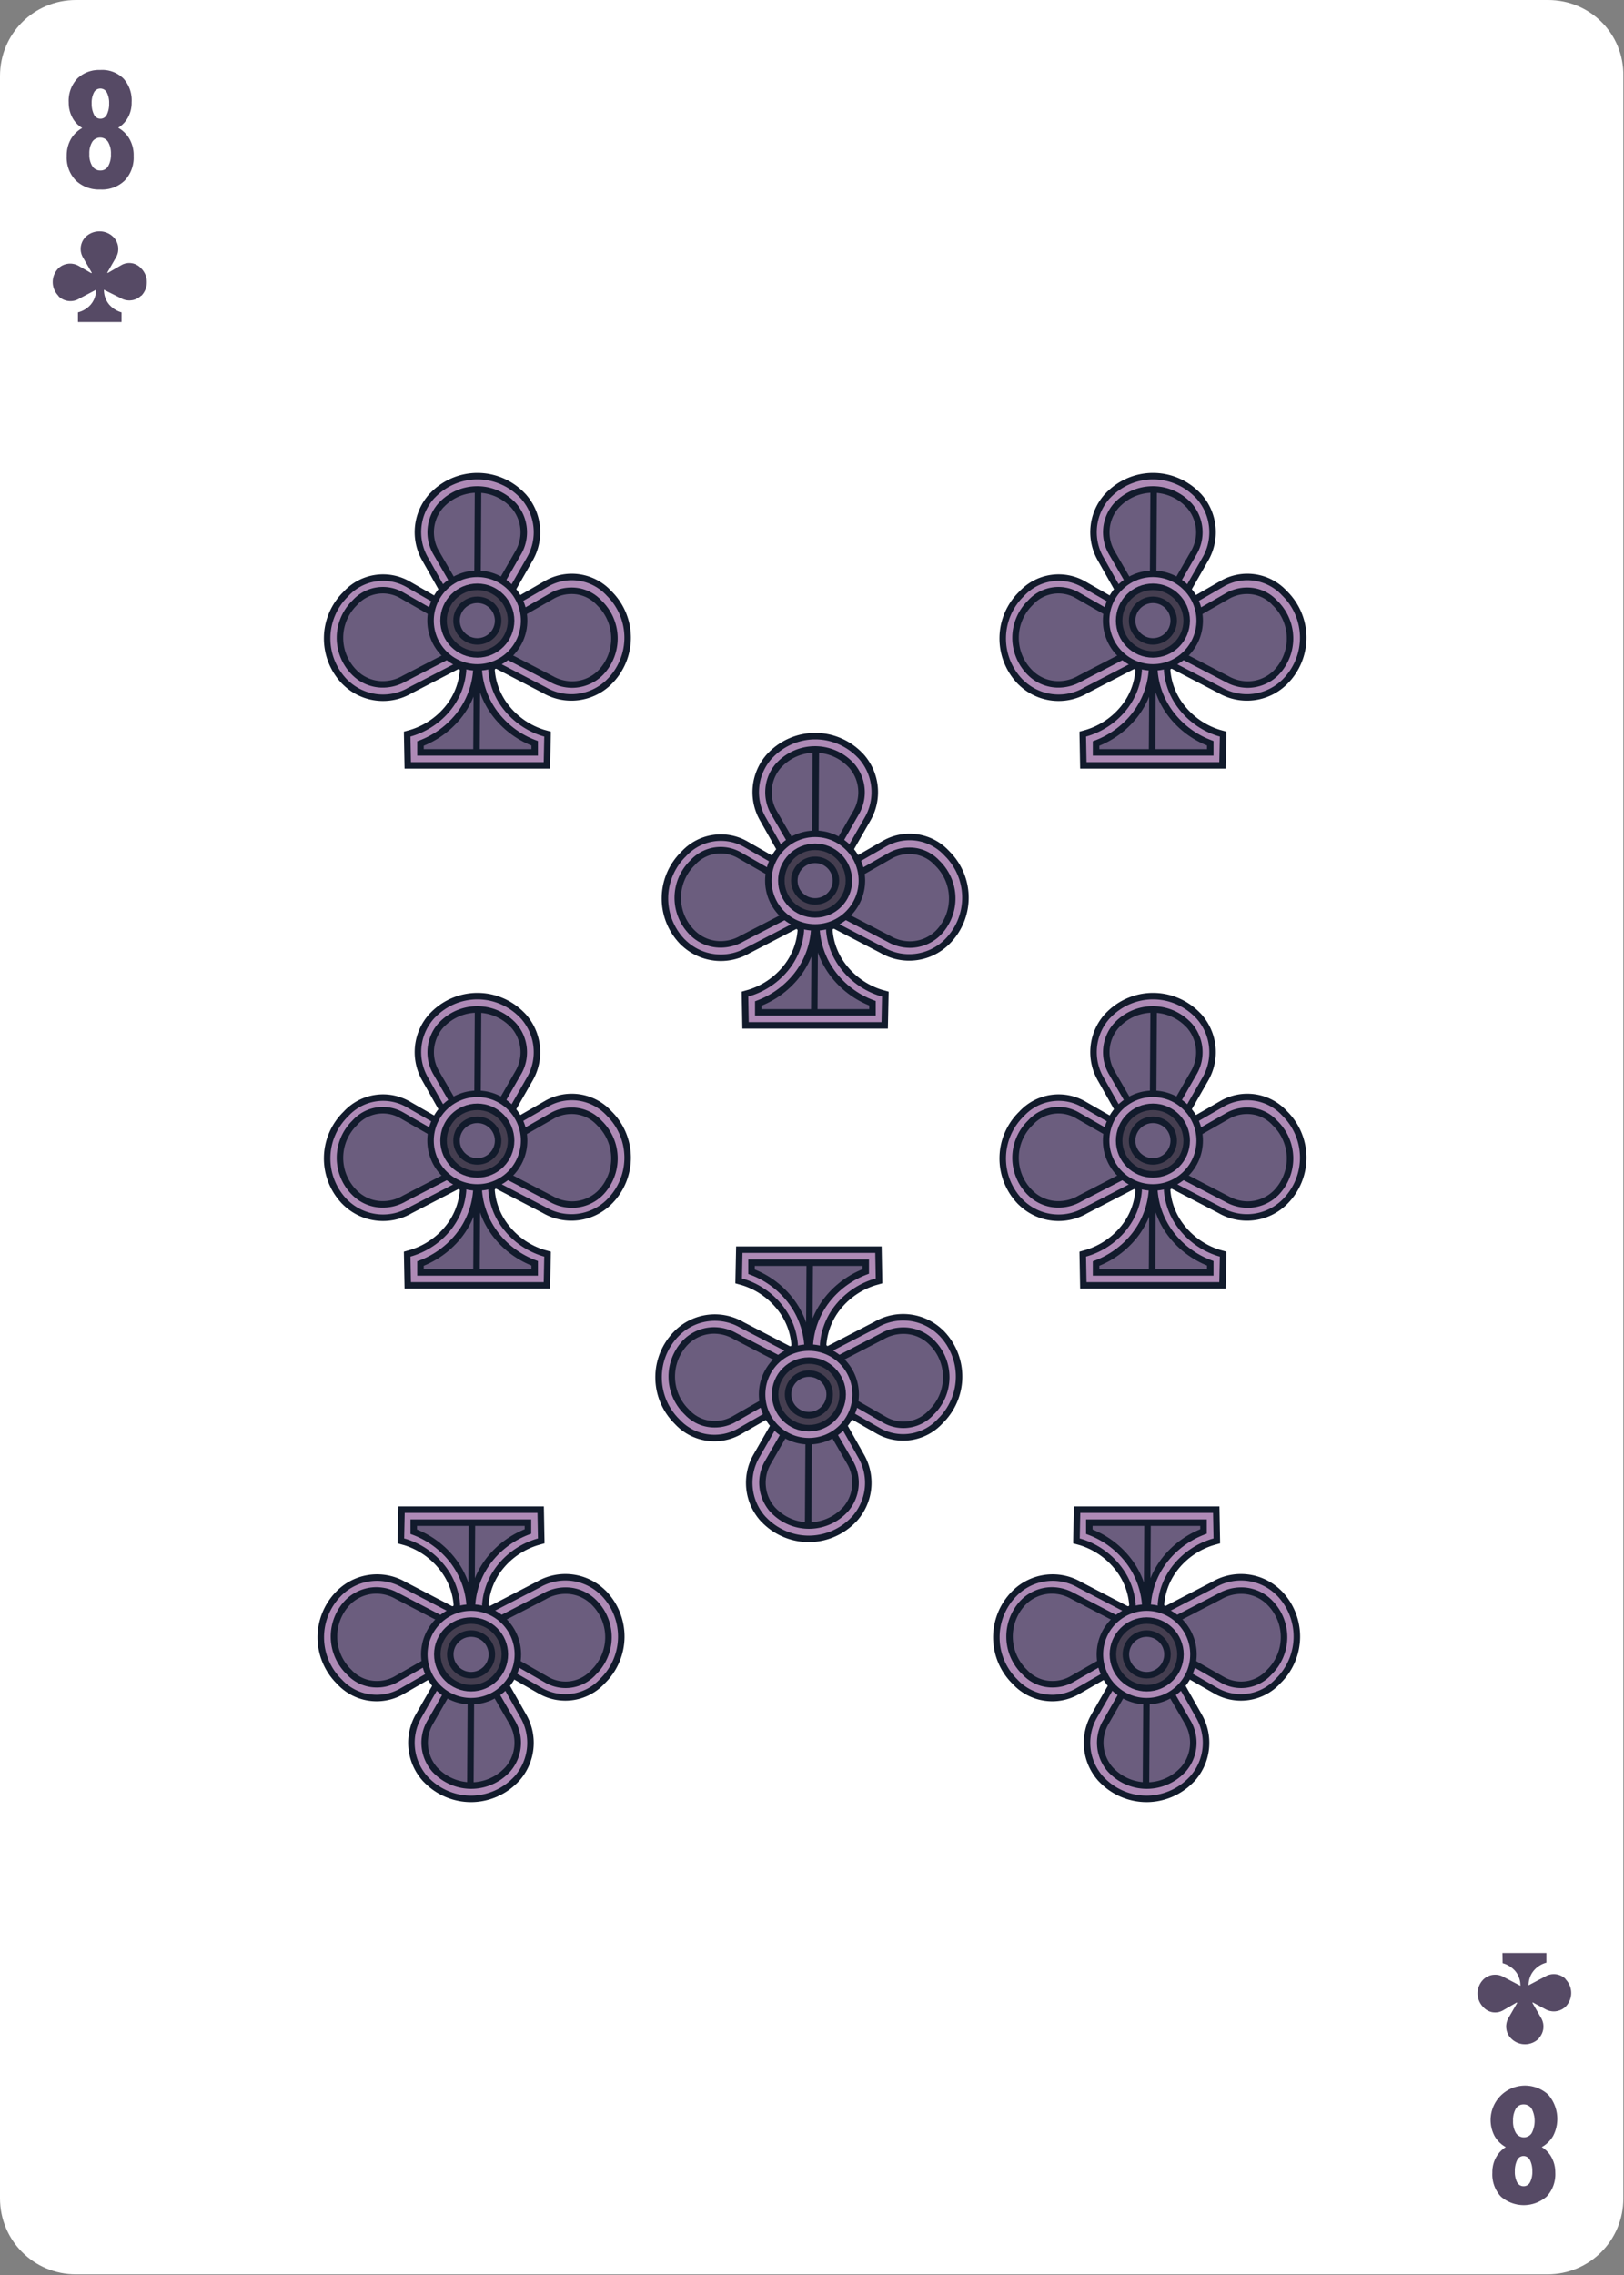 <svg xmlns="http://www.w3.org/2000/svg" width="250" height="350" id="clubs-8" class="common-effect-33"><rect width="100%" height="100%" fill="#808080" stroke="none"/><defs fill="#000000" style=""></defs><g id="card-canvas" transform="matrix(1,0,0,1,0,0)" class="Cards/canvas.svg" fill="#000000" style=""><g fill="#000000" style=""><path fill="#ffffff" id="card-canvas-base" d="M238.3 0H11.7C5.2 0 0 5.2 0 11.7v326.5c0 6.5 5.2 11.7 11.7 11.7h226.5c6.5 0 11.7-5.2 11.7-11.7V11.7C250 5.2 244.8 0 238.3 0z" style=""></path></g></g><g id="card-value" transform="matrix(1,0,0,1,0,0)" class="Cards/8.svg" fill="#000000" style=""><path d="M20.26 15.74a4.66 4.66 0 0 1-.55 2.31 4.27 4.27 0 0 1-1.52 1.61 4.49 4.49 0 0 1 1.74 1.72 5 5 0 0 1 .64 2.62 5.15 5.15 0 0 1-1.37 3.77 5 5 0 0 1-3.75 1.38 5.15 5.15 0 0 1-3.77-1.38A5.07 5.07 0 0 1 10.27 24a5.11 5.11 0 0 1 .64-2.59 4.61 4.61 0 0 1 1.76-1.72 4 4 0 0 1-1.53-1.61 4.75 4.75 0 0 1-.56-2.31 5 5 0 0 1 1.32-3.68 4.79 4.79 0 0 1 3.52-1.32A4.65 4.65 0 0 1 19 12.08a5 5 0 0 1 1.26 3.66Zm-4.81 10.49a1.34 1.34 0 0 0 1.21-.67 3.54 3.54 0 0 0 .42-1.86 3.41 3.41 0 0 0-.44-1.87 1.44 1.44 0 0 0-2-.44 1.39 1.39 0 0 0-.44.43 3.33 3.33 0 0 0-.45 1.87 3.28 3.28 0 0 0 .45 1.86 1.41 1.41 0 0 0 1.25.68Zm1.35-10.31a3.43 3.43 0 0 0-.34-1.67 1.11 1.11 0 0 0-1-.63 1.1 1.1 0 0 0-1 .61 3.41 3.41 0 0 0-.35 1.69 3.68 3.68 0 0 0 .35 1.7 1.08 1.08 0 0 0 1 .65 1.07 1.07 0 0 0 1-.65 3.67 3.67 0 0 0 .34-1.7ZM229.74 334.24a4.66 4.66 0 0 1 .55-2.31 4.35 4.35 0 0 1 1.52-1.61 4.43 4.43 0 0 1-1.74-1.72 5.29 5.29 0 0 1 8.25-6.36 5.68 5.68 0 0 1 .77 6.36 4.61 4.61 0 0 1-1.76 1.72 4.08 4.08 0 0 1 1.53 1.61 4.78 4.78 0 0 1 .56 2.31 5 5 0 0 1-1.32 3.68 5.36 5.36 0 0 1-7.06 0 5 5 0 0 1-1.3-3.68Zm4.81-10.49a1.36 1.36 0 0 0-1.21.67 3.54 3.54 0 0 0-.42 1.86 3.41 3.41 0 0 0 .44 1.87 1.45 1.45 0 0 0 2 .45 1.32 1.32 0 0 0 .44-.44 4.09 4.09 0 0 0 0-3.73 1.43 1.43 0 0 0-1.25-.68Zm-1.35 10.31a3.43 3.43 0 0 0 .34 1.67 1.13 1.13 0 0 0 1.5.5 1.15 1.15 0 0 0 .5-.5 3.41 3.41 0 0 0 .35-1.69 3.68 3.68 0 0 0-.35-1.7 1.11 1.11 0 0 0-1-.65 1.08 1.08 0 0 0-1 .65 3.66 3.66 0 0 0-.34 1.72Z" style="" fill="#6b5d7e"></path><path d="M20.26 15.74a4.66 4.66 0 0 1-.55 2.31 4.27 4.27 0 0 1-1.52 1.61 4.49 4.49 0 0 1 1.74 1.72 5 5 0 0 1 .64 2.62 5.15 5.15 0 0 1-1.37 3.77 5 5 0 0 1-3.75 1.38 5.15 5.15 0 0 1-3.77-1.38A5.07 5.07 0 0 1 10.27 24a5.11 5.11 0 0 1 .64-2.59 4.61 4.61 0 0 1 1.76-1.72 4 4 0 0 1-1.53-1.61 4.75 4.75 0 0 1-.56-2.31 5 5 0 0 1 1.32-3.68 4.79 4.79 0 0 1 3.52-1.32A4.65 4.65 0 0 1 19 12.08a5 5 0 0 1 1.26 3.66Zm-4.81 10.49a1.34 1.34 0 0 0 1.21-.67 3.54 3.54 0 0 0 .42-1.86 3.41 3.41 0 0 0-.44-1.87 1.44 1.44 0 0 0-2-.44 1.39 1.39 0 0 0-.44.43 3.33 3.33 0 0 0-.45 1.87 3.28 3.28 0 0 0 .45 1.86 1.41 1.41 0 0 0 1.25.68Zm1.35-10.31a3.43 3.43 0 0 0-.34-1.67 1.11 1.11 0 0 0-1-.63 1.1 1.1 0 0 0-1 .61 3.41 3.41 0 0 0-.35 1.69 3.68 3.68 0 0 0 .35 1.7 1.08 1.08 0 0 0 1 .65 1.07 1.07 0 0 0 1-.65 3.67 3.67 0 0 0 .34-1.7ZM229.74 334.24a4.66 4.66 0 0 1 .55-2.31 4.35 4.35 0 0 1 1.52-1.61 4.43 4.43 0 0 1-1.74-1.72 5.29 5.29 0 0 1 8.25-6.36 5.68 5.68 0 0 1 .77 6.36 4.61 4.61 0 0 1-1.76 1.72 4.08 4.08 0 0 1 1.53 1.61 4.78 4.78 0 0 1 .56 2.31 5 5 0 0 1-1.32 3.68 5.36 5.36 0 0 1-7.06 0 5 5 0 0 1-1.3-3.68Zm4.81-10.49a1.36 1.36 0 0 0-1.21.67 3.54 3.54 0 0 0-.42 1.86 3.41 3.41 0 0 0 .44 1.87 1.45 1.45 0 0 0 2 .45 1.32 1.32 0 0 0 .44-.44 4.09 4.09 0 0 0 0-3.73 1.43 1.43 0 0 0-1.25-.68Zm-1.35 10.31a3.43 3.43 0 0 0 .34 1.67 1.13 1.13 0 0 0 1.5.5 1.15 1.15 0 0 0 .5-.5 3.41 3.41 0 0 0 .35-1.69 3.68 3.68 0 0 0-.35-1.7 1.11 1.11 0 0 0-1-.65 1.08 1.08 0 0 0-1 .65 3.66 3.66 0 0 0-.34 1.72Z" style="opacity: 0.2;" fill="#000000"></path></g><g id="card-value" transform="matrix(1,0,0,1,0,0)" class="Cards/Suits/clubs.svg" fill="#000000" style=""><path d="M18.71 49.54H12v-1.48l.2-.06a3.77 3.77 0 0 0 1.8-1.18 3.47 3.47 0 0 0 .79-2.25l-2.56 1.35A2.6 2.6 0 0 1 9 45.56v-.05a3 3 0 0 1 0-4.24 2.63 2.63 0 0 1 3.13-.35L14 42a.07.07 0 1 0 .1-.1l-1.31-2.27a2.61 2.61 0 0 1 .31-3.09l.05-.06a3.08 3.08 0 0 1 2.16-.89 3 3 0 0 1 2.16.9l.06.06a2.61 2.61 0 0 1 .31 3.08l-1.31 2.27a.06.06 0 0 0 0 .08h.09l2.08-1.2a2.44 2.44 0 0 1 3 .48 3 3 0 0 1 .05 4.24h-.05a2.6 2.6 0 0 1-3.13.35L16 44.57a3.52 3.52 0 0 0 .76 2.23 4 4 0 0 0 1.75 1.2l.2.06ZM231.29 300.46h6.76v1.48l-.2.06a3.82 3.82 0 0 0-1.75 1.18 3.47 3.47 0 0 0-.79 2.25l2.56-1.35a2.58 2.58 0 0 1 3.12.36v.05a3 3 0 0 1 0 4.24 2.63 2.63 0 0 1-3.13.35l-1.86-1a.06.06 0 0 0-.08 0 .14.14 0 0 0 0 .09l1.31 2.27a2.61 2.61 0 0 1-.31 3.09v.05a3 3 0 0 1-4.24.08l-.08-.08-.06-.06a2.61 2.61 0 0 1-.31-3.08l1.31-2.27a.06.06 0 0 0 0-.08h-.09l-2.08 1.2a2.44 2.44 0 0 1-3-.48 3 3 0 0 1-.05-4.24l.05-.05a2.6 2.6 0 0 1 3.13-.35l2.56 1.34a3.52 3.52 0 0 0-.76-2.23 4 4 0 0 0-1.78-1.2l-.2-.06Z" style="" fill="#6b5d7e"></path><path d="M18.71 49.54H12v-1.48l.2-.06a3.77 3.77 0 0 0 1.8-1.18 3.47 3.47 0 0 0 .79-2.25l-2.56 1.35A2.6 2.6 0 0 1 9 45.56v-.05a3 3 0 0 1 0-4.24 2.63 2.63 0 0 1 3.13-.35L14 42a.07.07 0 1 0 .1-.1l-1.31-2.27a2.61 2.61 0 0 1 .31-3.09l.05-.06a3.08 3.08 0 0 1 2.16-.89 3 3 0 0 1 2.16.9l.06.06a2.61 2.61 0 0 1 .31 3.08l-1.31 2.27a.06.06 0 0 0 0 .08h.09l2.08-1.2a2.44 2.44 0 0 1 3 .48 3 3 0 0 1 .05 4.24h-.05a2.6 2.6 0 0 1-3.13.35L16 44.57a3.52 3.52 0 0 0 .76 2.23 4 4 0 0 0 1.75 1.2l.2.06ZM231.29 300.46h6.76v1.48l-.2.06a3.82 3.82 0 0 0-1.75 1.18 3.47 3.47 0 0 0-.79 2.25l2.56-1.35a2.58 2.58 0 0 1 3.12.36v.05a3 3 0 0 1 0 4.24 2.63 2.63 0 0 1-3.13.35l-1.86-1a.06.06 0 0 0-.08 0 .14.14 0 0 0 0 .09l1.31 2.27a2.61 2.61 0 0 1-.31 3.09v.05a3 3 0 0 1-4.24.08l-.08-.08-.06-.06a2.61 2.61 0 0 1-.31-3.08l1.31-2.27a.06.06 0 0 0 0-.08h-.09l-2.08 1.2a2.44 2.44 0 0 1-3-.48 3 3 0 0 1-.05-4.24l.05-.05a2.6 2.6 0 0 1 3.13-.35l2.56 1.34a3.52 3.52 0 0 0-.76-2.23 4 4 0 0 0-1.78-1.2l-.2-.06Z" style="opacity: 0.2;" fill="#000000"></path></g><g transform="matrix(1,0,0,1,49.87,72.75)" fill="#000000" style=""><g id="pip" transform="matrix(1,0,0,1,0,0)" class="Standards/Pips/Common/core/c-01.svg" fill="#000000" style=""><path d="M34.17 45H12.9l-.09-4.81.67-.19a11.68 11.68 0 0 0 5.58-3.75 10.47 10.47 0 0 0 2.35-5.82.7.7 0 0 0-.62-.74.73.73 0 0 0-.38.08l-7.13 3.69a8.28 8.28 0 0 1-9.91-1.16l-.2-.19a9.55 9.55 0 0 1 .2-13.47 7.76 7.76 0 0 1 9.52-1.54l6.54 3.75h.29a.18.18 0 0 0 0-.25l-4.12-7.3a8.27 8.27 0 0 1 1-9.72l.19-.19A9.6 9.6 0 0 1 23.58.5h.06a9.61 9.61 0 0 1 6.83 2.89l.19.19a8.27 8.27 0 0 1 1 9.72l-4.13 7.21a.18.18 0 0 0 0 .25h.29L34.36 17a7.79 7.79 0 0 1 9.53 1.54A9.55 9.55 0 0 1 44 32.06l-.19.19a8.28 8.28 0 0 1-9.91 1.16l-7.1-3.69a.68.68 0 0 0-.92.28.73.73 0 0 0-.08.38 10.47 10.47 0 0 0 2.35 5.82 11.69 11.69 0 0 0 5.59 3.8l.68.19-.1 4.81Z" style="stroke-miterlimit: 10;" fill="#ae8ab6" stroke="#121b2c"></path><path d="M14.86 43v-1.36a13.8 13.8 0 0 0 5.76-4.12 12.65 12.65 0 0 0 2.87-8.31v-3.32l-11.1 5.74a6.6 6.6 0 0 1-3.3.91 6.12 6.12 0 0 1-4.31-1.73l-.14-.14A7.52 7.52 0 0 1 4.73 20a5.8 5.8 0 0 1 7.17-1.21l7 4h1.67l.58-.6a2.15 2.15 0 0 0 .24-2.81l-4.1-7.08A6.24 6.24 0 0 1 18 5l.15-.15a7.6 7.6 0 0 1 10.75-.14.93.93 0 0 1 .14.14l.15.15a6.24 6.24 0 0 1 .69 7.33l-4.08 7.11a2.15 2.15 0 0 0 .2 2.81l.59.6h1.66l7-4a6 6 0 0 1 2.82-.71A5.74 5.74 0 0 1 42.38 20a7.58 7.58 0 0 1 .25 10.7l-.16.16a6.22 6.22 0 0 1-4.29 1.71 6.53 6.53 0 0 1-3.18-.86l-11.2-5.82v3.28a12.65 12.65 0 0 0 2.89 8.33 13.64 13.64 0 0 0 5.75 4.1V43Z" style="stroke-miterlimit: 10;" fill="#6b5d7e" stroke="#121b2c"></path><path style="fill: none; stroke-miterlimit: 10;" d="m23.72 2.72-.24 40.11" stroke="#121b2c"></path><circle cx="23.61" cy="22.73" r="7.2" style="stroke-miterlimit: 10;" fill="#ae8ab6" stroke="#121b2c"></circle><circle cx="23.61" cy="22.73" r="5.2" style="stroke-miterlimit: 10;" fill="#453e50" stroke="#121b2c"></circle><circle cx="23.61" cy="22.73" r="3.2" style="stroke-miterlimit: 10;" fill="#6b5d7e" stroke="#121b2c"></circle></g></g><g transform="matrix(-1,0,0,-1,200.13,277.25)" fill="#000000" style=""><g id="gSl8fea3h15b0" transform="matrix(1,0,0,1,0,0)" class="Standards/Pips/Common/core/c-01.svg" fill="#000000" style=""><path d="M34.17 45H12.9l-.09-4.81.67-.19a11.68 11.68 0 0 0 5.58-3.75 10.47 10.47 0 0 0 2.35-5.82.7.7 0 0 0-.62-.74.73.73 0 0 0-.38.08l-7.13 3.69a8.28 8.28 0 0 1-9.91-1.16l-.2-.19a9.55 9.55 0 0 1 .2-13.47 7.76 7.76 0 0 1 9.52-1.54l6.54 3.75h.29a.18.18 0 0 0 0-.25l-4.12-7.3a8.27 8.27 0 0 1 1-9.72l.19-.19A9.6 9.6 0 0 1 23.58.5h.06a9.61 9.61 0 0 1 6.83 2.89l.19.19a8.27 8.27 0 0 1 1 9.72l-4.13 7.21a.18.18 0 0 0 0 .25h.29L34.36 17a7.79 7.79 0 0 1 9.53 1.54A9.55 9.55 0 0 1 44 32.06l-.19.19a8.28 8.28 0 0 1-9.91 1.16l-7.1-3.69a.68.68 0 0 0-.92.28.73.73 0 0 0-.08.38 10.47 10.47 0 0 0 2.35 5.82 11.69 11.69 0 0 0 5.59 3.8l.68.19-.1 4.81Z" style="stroke-miterlimit: 10;" fill="#ae8ab6" stroke="#121b2c"></path><path d="M14.86 43v-1.36a13.8 13.8 0 0 0 5.76-4.12 12.65 12.65 0 0 0 2.87-8.31v-3.32l-11.1 5.74a6.6 6.6 0 0 1-3.3.91 6.12 6.12 0 0 1-4.31-1.73l-.14-.14A7.52 7.52 0 0 1 4.73 20a5.8 5.8 0 0 1 7.17-1.21l7 4h1.67l.58-.6a2.15 2.15 0 0 0 .24-2.81l-4.1-7.08A6.24 6.24 0 0 1 18 5l.15-.15a7.6 7.6 0 0 1 10.75-.14.93.93 0 0 1 .14.14l.15.15a6.24 6.24 0 0 1 .69 7.33l-4.08 7.11a2.15 2.15 0 0 0 .2 2.81l.59.6h1.66l7-4a6 6 0 0 1 2.82-.71A5.74 5.74 0 0 1 42.38 20a7.58 7.58 0 0 1 .25 10.7l-.16.16a6.22 6.22 0 0 1-4.29 1.71 6.53 6.53 0 0 1-3.18-.86l-11.2-5.82v3.28a12.65 12.65 0 0 0 2.89 8.33 13.64 13.64 0 0 0 5.75 4.1V43Z" style="stroke-miterlimit: 10;" fill="#6b5d7e" stroke="#121b2c"></path><path style="fill: none; stroke-miterlimit: 10;" d="m23.72 2.72-.24 40.11" stroke="#121b2c"></path><circle cx="23.61" cy="22.73" r="7.2" style="stroke-miterlimit: 10;" fill="#ae8ab6" stroke="#121b2c"></circle><circle cx="23.61" cy="22.73" r="5.2" style="stroke-miterlimit: 10;" fill="#453e50" stroke="#121b2c"></circle><circle cx="23.61" cy="22.73" r="3.2" style="stroke-miterlimit: 10;" fill="#6b5d7e" stroke="#121b2c"></circle></g></g><g transform="matrix(-1,0,0,-1,96.13,277.25)" fill="#000000" style=""><g id="gSl8fea3h15as" transform="matrix(1,0,0,1,0,0)" class="Standards/Pips/Common/core/c-01.svg" fill="#000000" style=""><path d="M34.17 45H12.9l-.09-4.81.67-.19a11.68 11.68 0 0 0 5.58-3.75 10.47 10.47 0 0 0 2.35-5.82.7.7 0 0 0-.62-.74.73.73 0 0 0-.38.08l-7.13 3.69a8.28 8.28 0 0 1-9.91-1.16l-.2-.19a9.55 9.55 0 0 1 .2-13.47 7.76 7.76 0 0 1 9.52-1.54l6.54 3.75h.29a.18.18 0 0 0 0-.25l-4.12-7.3a8.27 8.27 0 0 1 1-9.72l.19-.19A9.6 9.6 0 0 1 23.58.5h.06a9.61 9.61 0 0 1 6.83 2.89l.19.19a8.27 8.27 0 0 1 1 9.72l-4.13 7.21a.18.18 0 0 0 0 .25h.29L34.36 17a7.79 7.79 0 0 1 9.53 1.54A9.55 9.55 0 0 1 44 32.06l-.19.19a8.28 8.28 0 0 1-9.91 1.16l-7.1-3.69a.68.68 0 0 0-.92.28.73.73 0 0 0-.08.38 10.47 10.47 0 0 0 2.35 5.82 11.69 11.69 0 0 0 5.59 3.8l.68.19-.1 4.81Z" style="stroke-miterlimit: 10;" fill="#ae8ab6" stroke="#121b2c"></path><path d="M14.86 43v-1.36a13.8 13.8 0 0 0 5.76-4.12 12.65 12.65 0 0 0 2.87-8.31v-3.32l-11.1 5.74a6.6 6.6 0 0 1-3.3.91 6.12 6.12 0 0 1-4.31-1.73l-.14-.14A7.52 7.52 0 0 1 4.73 20a5.8 5.8 0 0 1 7.17-1.21l7 4h1.67l.58-.6a2.15 2.15 0 0 0 .24-2.81l-4.1-7.08A6.24 6.24 0 0 1 18 5l.15-.15a7.6 7.6 0 0 1 10.75-.14.93.93 0 0 1 .14.14l.15.15a6.24 6.24 0 0 1 .69 7.33l-4.08 7.11a2.15 2.15 0 0 0 .2 2.81l.59.6h1.66l7-4a6 6 0 0 1 2.82-.71A5.74 5.74 0 0 1 42.38 20a7.58 7.58 0 0 1 .25 10.7l-.16.16a6.22 6.22 0 0 1-4.29 1.71 6.53 6.53 0 0 1-3.18-.86l-11.2-5.82v3.28a12.65 12.65 0 0 0 2.89 8.33 13.64 13.64 0 0 0 5.75 4.1V43Z" style="stroke-miterlimit: 10;" fill="#6b5d7e" stroke="#121b2c"></path><path style="fill: none; stroke-miterlimit: 10;" d="m23.72 2.72-.24 40.11" stroke="#121b2c"></path><circle cx="23.61" cy="22.73" r="7.2" style="stroke-miterlimit: 10;" fill="#ae8ab6" stroke="#121b2c"></circle><circle cx="23.61" cy="22.73" r="5.2" style="stroke-miterlimit: 10;" fill="#453e50" stroke="#121b2c"></circle><circle cx="23.61" cy="22.73" r="3.2" style="stroke-miterlimit: 10;" fill="#6b5d7e" stroke="#121b2c"></circle></g></g><g transform="matrix(1,0,0,1,153.87,152.75)" fill="#000000" style=""><g id="gSl8fea3h15ak" transform="matrix(1,0,0,1,0,0)" class="Standards/Pips/Common/core/c-01.svg" fill="#000000" style=""><path d="M34.17 45H12.9l-.09-4.81.67-.19a11.68 11.68 0 0 0 5.58-3.75 10.47 10.47 0 0 0 2.35-5.82.7.7 0 0 0-.62-.74.73.73 0 0 0-.38.08l-7.13 3.69a8.28 8.28 0 0 1-9.91-1.16l-.2-.19a9.55 9.55 0 0 1 .2-13.47 7.76 7.76 0 0 1 9.52-1.54l6.54 3.75h.29a.18.18 0 0 0 0-.25l-4.12-7.3a8.27 8.27 0 0 1 1-9.72l.19-.19A9.6 9.6 0 0 1 23.58.5h.06a9.61 9.61 0 0 1 6.83 2.89l.19.19a8.27 8.27 0 0 1 1 9.72l-4.13 7.21a.18.18 0 0 0 0 .25h.29L34.36 17a7.79 7.79 0 0 1 9.53 1.54A9.55 9.55 0 0 1 44 32.06l-.19.19a8.28 8.28 0 0 1-9.91 1.16l-7.1-3.69a.68.68 0 0 0-.92.28.73.73 0 0 0-.08.38 10.47 10.47 0 0 0 2.35 5.82 11.69 11.69 0 0 0 5.59 3.8l.68.19-.1 4.81Z" style="stroke-miterlimit: 10;" fill="#ae8ab6" stroke="#121b2c"></path><path d="M14.86 43v-1.36a13.8 13.8 0 0 0 5.76-4.12 12.65 12.65 0 0 0 2.87-8.31v-3.32l-11.1 5.74a6.6 6.6 0 0 1-3.3.91 6.12 6.12 0 0 1-4.31-1.73l-.14-.14A7.52 7.52 0 0 1 4.73 20a5.8 5.8 0 0 1 7.17-1.21l7 4h1.67l.58-.6a2.15 2.15 0 0 0 .24-2.81l-4.1-7.08A6.24 6.24 0 0 1 18 5l.15-.15a7.6 7.6 0 0 1 10.75-.14.93.93 0 0 1 .14.14l.15.15a6.24 6.24 0 0 1 .69 7.33l-4.08 7.11a2.15 2.15 0 0 0 .2 2.81l.59.6h1.66l7-4a6 6 0 0 1 2.82-.71A5.74 5.74 0 0 1 42.38 20a7.58 7.58 0 0 1 .25 10.7l-.16.16a6.22 6.22 0 0 1-4.29 1.71 6.53 6.53 0 0 1-3.18-.86l-11.2-5.82v3.28a12.65 12.65 0 0 0 2.89 8.33 13.64 13.64 0 0 0 5.75 4.1V43Z" style="stroke-miterlimit: 10;" fill="#6b5d7e" stroke="#121b2c"></path><path style="fill: none; stroke-miterlimit: 10;" d="m23.72 2.72-.24 40.11" stroke="#121b2c"></path><circle cx="23.61" cy="22.73" r="7.2" style="stroke-miterlimit: 10;" fill="#ae8ab6" stroke="#121b2c"></circle><circle cx="23.61" cy="22.73" r="5.2" style="stroke-miterlimit: 10;" fill="#453e50" stroke="#121b2c"></circle><circle cx="23.61" cy="22.73" r="3.2" style="stroke-miterlimit: 10;" fill="#6b5d7e" stroke="#121b2c"></circle></g></g><g transform="matrix(1,0,0,1,153.87,72.75)" fill="#000000" style=""><g id="gSl8fea3h15ac" transform="matrix(1,0,0,1,0,0)" class="Standards/Pips/Common/core/c-01.svg" fill="#000000" style=""><path d="M34.17 45H12.9l-.09-4.81.67-.19a11.68 11.68 0 0 0 5.58-3.75 10.47 10.47 0 0 0 2.35-5.82.7.7 0 0 0-.62-.74.73.73 0 0 0-.38.08l-7.13 3.69a8.28 8.28 0 0 1-9.91-1.16l-.2-.19a9.55 9.55 0 0 1 .2-13.47 7.76 7.76 0 0 1 9.52-1.54l6.54 3.75h.29a.18.18 0 0 0 0-.25l-4.12-7.3a8.27 8.27 0 0 1 1-9.72l.19-.19A9.6 9.6 0 0 1 23.58.5h.06a9.61 9.61 0 0 1 6.83 2.89l.19.19a8.27 8.27 0 0 1 1 9.72l-4.13 7.21a.18.18 0 0 0 0 .25h.29L34.36 17a7.79 7.79 0 0 1 9.53 1.54A9.55 9.55 0 0 1 44 32.06l-.19.19a8.28 8.28 0 0 1-9.91 1.16l-7.1-3.69a.68.68 0 0 0-.92.28.73.73 0 0 0-.08.38 10.47 10.47 0 0 0 2.35 5.82 11.69 11.69 0 0 0 5.59 3.8l.68.19-.1 4.81Z" style="stroke-miterlimit: 10;" fill="#ae8ab6" stroke="#121b2c"></path><path d="M14.86 43v-1.36a13.8 13.8 0 0 0 5.76-4.12 12.65 12.65 0 0 0 2.87-8.31v-3.32l-11.1 5.74a6.6 6.6 0 0 1-3.3.91 6.12 6.12 0 0 1-4.31-1.73l-.14-.14A7.52 7.52 0 0 1 4.73 20a5.8 5.8 0 0 1 7.17-1.21l7 4h1.67l.58-.6a2.15 2.15 0 0 0 .24-2.81l-4.1-7.08A6.24 6.24 0 0 1 18 5l.15-.15a7.6 7.6 0 0 1 10.75-.14.93.93 0 0 1 .14.14l.15.15a6.24 6.24 0 0 1 .69 7.33l-4.08 7.11a2.15 2.15 0 0 0 .2 2.81l.59.6h1.66l7-4a6 6 0 0 1 2.82-.71A5.74 5.74 0 0 1 42.38 20a7.58 7.58 0 0 1 .25 10.7l-.16.16a6.22 6.22 0 0 1-4.29 1.71 6.53 6.53 0 0 1-3.18-.86l-11.2-5.82v3.28a12.65 12.65 0 0 0 2.89 8.33 13.64 13.64 0 0 0 5.75 4.1V43Z" style="stroke-miterlimit: 10;" fill="#6b5d7e" stroke="#121b2c"></path><path style="fill: none; stroke-miterlimit: 10;" d="m23.72 2.72-.24 40.11" stroke="#121b2c"></path><circle cx="23.61" cy="22.73" r="7.2" style="stroke-miterlimit: 10;" fill="#ae8ab6" stroke="#121b2c"></circle><circle cx="23.61" cy="22.73" r="5.2" style="stroke-miterlimit: 10;" fill="#453e50" stroke="#121b2c"></circle><circle cx="23.61" cy="22.73" r="3.2" style="stroke-miterlimit: 10;" fill="#6b5d7e" stroke="#121b2c"></circle></g></g><g transform="matrix(1,0,0,1,49.87,152.75)" fill="#000000" style=""><g id="gSl8fea3h15a4" transform="matrix(1,0,0,1,0,0)" class="Standards/Pips/Common/core/c-01.svg" fill="#000000" style=""><path d="M34.17 45H12.9l-.09-4.81.67-.19a11.68 11.68 0 0 0 5.58-3.75 10.47 10.47 0 0 0 2.35-5.82.7.7 0 0 0-.62-.74.73.73 0 0 0-.38.08l-7.13 3.69a8.28 8.28 0 0 1-9.91-1.16l-.2-.19a9.55 9.55 0 0 1 .2-13.47 7.76 7.76 0 0 1 9.52-1.54l6.54 3.75h.29a.18.18 0 0 0 0-.25l-4.12-7.3a8.27 8.27 0 0 1 1-9.72l.19-.19A9.6 9.6 0 0 1 23.58.5h.06a9.61 9.61 0 0 1 6.83 2.89l.19.19a8.27 8.27 0 0 1 1 9.72l-4.13 7.21a.18.18 0 0 0 0 .25h.29L34.36 17a7.79 7.79 0 0 1 9.53 1.54A9.55 9.55 0 0 1 44 32.06l-.19.19a8.28 8.28 0 0 1-9.91 1.16l-7.1-3.69a.68.68 0 0 0-.92.28.73.73 0 0 0-.08.38 10.47 10.47 0 0 0 2.35 5.82 11.69 11.69 0 0 0 5.59 3.8l.68.19-.1 4.81Z" style="stroke-miterlimit: 10;" fill="#ae8ab6" stroke="#121b2c"></path><path d="M14.86 43v-1.36a13.8 13.8 0 0 0 5.76-4.12 12.65 12.65 0 0 0 2.87-8.31v-3.32l-11.1 5.74a6.6 6.6 0 0 1-3.3.91 6.12 6.12 0 0 1-4.31-1.73l-.14-.14A7.52 7.52 0 0 1 4.73 20a5.8 5.8 0 0 1 7.17-1.21l7 4h1.67l.58-.6a2.15 2.15 0 0 0 .24-2.81l-4.1-7.08A6.24 6.24 0 0 1 18 5l.15-.15a7.6 7.6 0 0 1 10.75-.14.93.93 0 0 1 .14.14l.15.15a6.24 6.24 0 0 1 .69 7.33l-4.08 7.11a2.15 2.15 0 0 0 .2 2.81l.59.6h1.66l7-4a6 6 0 0 1 2.82-.71A5.74 5.74 0 0 1 42.38 20a7.58 7.58 0 0 1 .25 10.7l-.16.16a6.22 6.22 0 0 1-4.29 1.71 6.53 6.53 0 0 1-3.18-.86l-11.2-5.82v3.28a12.65 12.65 0 0 0 2.89 8.33 13.64 13.64 0 0 0 5.75 4.1V43Z" style="stroke-miterlimit: 10;" fill="#6b5d7e" stroke="#121b2c"></path><path style="fill: none; stroke-miterlimit: 10;" d="m23.72 2.72-.24 40.11" stroke="#121b2c"></path><circle cx="23.61" cy="22.73" r="7.2" style="stroke-miterlimit: 10;" fill="#ae8ab6" stroke="#121b2c"></circle><circle cx="23.61" cy="22.73" r="5.2" style="stroke-miterlimit: 10;" fill="#453e50" stroke="#121b2c"></circle><circle cx="23.61" cy="22.73" r="3.2" style="stroke-miterlimit: 10;" fill="#6b5d7e" stroke="#121b2c"></circle></g></g><g transform="matrix(1,0,0,1,101.87,112.75)" fill="#000000" style=""><g id="pip" transform="matrix(1,0,0,1,0,0)" class="Standards/Pips/Common/core/c-01.svg" fill="#000000" style=""><path d="M34.17 45H12.9l-.09-4.81.67-.19a11.68 11.68 0 0 0 5.58-3.75 10.47 10.47 0 0 0 2.35-5.82.7.7 0 0 0-.62-.74.73.73 0 0 0-.38.08l-7.13 3.69a8.28 8.28 0 0 1-9.91-1.16l-.2-.19a9.55 9.55 0 0 1 .2-13.47 7.76 7.76 0 0 1 9.52-1.54l6.54 3.75h.29a.18.18 0 0 0 0-.25l-4.12-7.3a8.27 8.27 0 0 1 1-9.72l.19-.19A9.6 9.6 0 0 1 23.58.5h.06a9.61 9.61 0 0 1 6.83 2.89l.19.19a8.27 8.27 0 0 1 1 9.72l-4.13 7.21a.18.18 0 0 0 0 .25h.29L34.36 17a7.79 7.79 0 0 1 9.53 1.54A9.55 9.55 0 0 1 44 32.06l-.19.19a8.28 8.28 0 0 1-9.91 1.16l-7.1-3.69a.68.68 0 0 0-.92.28.73.73 0 0 0-.08.38 10.47 10.47 0 0 0 2.35 5.82 11.69 11.69 0 0 0 5.59 3.8l.68.19-.1 4.81Z" style="stroke-miterlimit: 10;" fill="#ae8ab6" stroke="#121b2c"></path><path d="M14.86 43v-1.36a13.8 13.8 0 0 0 5.76-4.12 12.65 12.65 0 0 0 2.87-8.31v-3.32l-11.1 5.74a6.6 6.6 0 0 1-3.3.91 6.12 6.12 0 0 1-4.31-1.73l-.14-.14A7.52 7.52 0 0 1 4.73 20a5.8 5.8 0 0 1 7.17-1.21l7 4h1.67l.58-.6a2.15 2.15 0 0 0 .24-2.81l-4.1-7.08A6.24 6.24 0 0 1 18 5l.15-.15a7.6 7.6 0 0 1 10.75-.14.93.93 0 0 1 .14.14l.15.15a6.24 6.24 0 0 1 .69 7.33l-4.08 7.11a2.15 2.15 0 0 0 .2 2.81l.59.6h1.66l7-4a6 6 0 0 1 2.82-.71A5.74 5.74 0 0 1 42.38 20a7.58 7.58 0 0 1 .25 10.7l-.16.16a6.22 6.22 0 0 1-4.29 1.71 6.53 6.53 0 0 1-3.18-.86l-11.2-5.82v3.28a12.65 12.65 0 0 0 2.89 8.33 13.64 13.64 0 0 0 5.75 4.1V43Z" style="stroke-miterlimit: 10;" fill="#6b5d7e" stroke="#121b2c"></path><path style="fill: none; stroke-miterlimit: 10;" d="m23.72 2.72-.24 40.11" stroke="#121b2c"></path><circle cx="23.61" cy="22.73" r="7.2" style="stroke-miterlimit: 10;" fill="#ae8ab6" stroke="#121b2c"></circle><circle cx="23.61" cy="22.73" r="5.2" style="stroke-miterlimit: 10;" fill="#453e50" stroke="#121b2c"></circle><circle cx="23.61" cy="22.73" r="3.2" style="stroke-miterlimit: 10;" fill="#6b5d7e" stroke="#121b2c"></circle></g></g><g transform="matrix(-1,0,0,-1,148.13,237.25)" fill="#000000" style=""><g id="pip" transform="matrix(1,0,0,1,0,0)" class="Standards/Pips/Common/core/c-01.svg" fill="#000000" style=""><path d="M34.17 45H12.9l-.09-4.81.67-.19a11.68 11.68 0 0 0 5.58-3.75 10.47 10.47 0 0 0 2.35-5.82.7.7 0 0 0-.62-.74.73.73 0 0 0-.38.08l-7.13 3.69a8.28 8.28 0 0 1-9.91-1.16l-.2-.19a9.55 9.55 0 0 1 .2-13.47 7.76 7.76 0 0 1 9.52-1.54l6.54 3.75h.29a.18.18 0 0 0 0-.25l-4.12-7.3a8.27 8.27 0 0 1 1-9.72l.19-.19A9.6 9.6 0 0 1 23.58.5h.06a9.61 9.61 0 0 1 6.83 2.89l.19.19a8.27 8.27 0 0 1 1 9.72l-4.13 7.21a.18.18 0 0 0 0 .25h.29L34.36 17a7.79 7.79 0 0 1 9.53 1.54A9.55 9.55 0 0 1 44 32.06l-.19.19a8.28 8.28 0 0 1-9.91 1.16l-7.1-3.69a.68.68 0 0 0-.92.28.73.73 0 0 0-.08.38 10.47 10.47 0 0 0 2.35 5.82 11.69 11.69 0 0 0 5.59 3.8l.68.19-.1 4.81Z" style="stroke-miterlimit: 10;" fill="#ae8ab6" stroke="#121b2c"></path><path d="M14.86 43v-1.36a13.8 13.8 0 0 0 5.76-4.12 12.65 12.65 0 0 0 2.87-8.31v-3.32l-11.1 5.74a6.6 6.6 0 0 1-3.3.91 6.12 6.12 0 0 1-4.31-1.73l-.14-.14A7.52 7.52 0 0 1 4.73 20a5.8 5.8 0 0 1 7.17-1.21l7 4h1.67l.58-.6a2.15 2.15 0 0 0 .24-2.81l-4.1-7.08A6.24 6.24 0 0 1 18 5l.15-.15a7.6 7.6 0 0 1 10.75-.14.93.93 0 0 1 .14.14l.15.15a6.24 6.24 0 0 1 .69 7.33l-4.08 7.11a2.15 2.15 0 0 0 .2 2.81l.59.6h1.66l7-4a6 6 0 0 1 2.82-.71A5.74 5.74 0 0 1 42.38 20a7.58 7.58 0 0 1 .25 10.7l-.16.16a6.22 6.22 0 0 1-4.29 1.71 6.53 6.53 0 0 1-3.18-.86l-11.2-5.82v3.28a12.65 12.65 0 0 0 2.89 8.33 13.64 13.64 0 0 0 5.75 4.1V43Z" style="stroke-miterlimit: 10;" fill="#6b5d7e" stroke="#121b2c"></path><path style="fill: none; stroke-miterlimit: 10;" d="m23.72 2.72-.24 40.11" stroke="#121b2c"></path><circle cx="23.61" cy="22.73" r="7.2" style="stroke-miterlimit: 10;" fill="#ae8ab6" stroke="#121b2c"></circle><circle cx="23.61" cy="22.73" r="5.2" style="stroke-miterlimit: 10;" fill="#453e50" stroke="#121b2c"></circle><circle cx="23.61" cy="22.73" r="3.2" style="stroke-miterlimit: 10;" fill="#6b5d7e" stroke="#121b2c"></circle></g></g></svg>